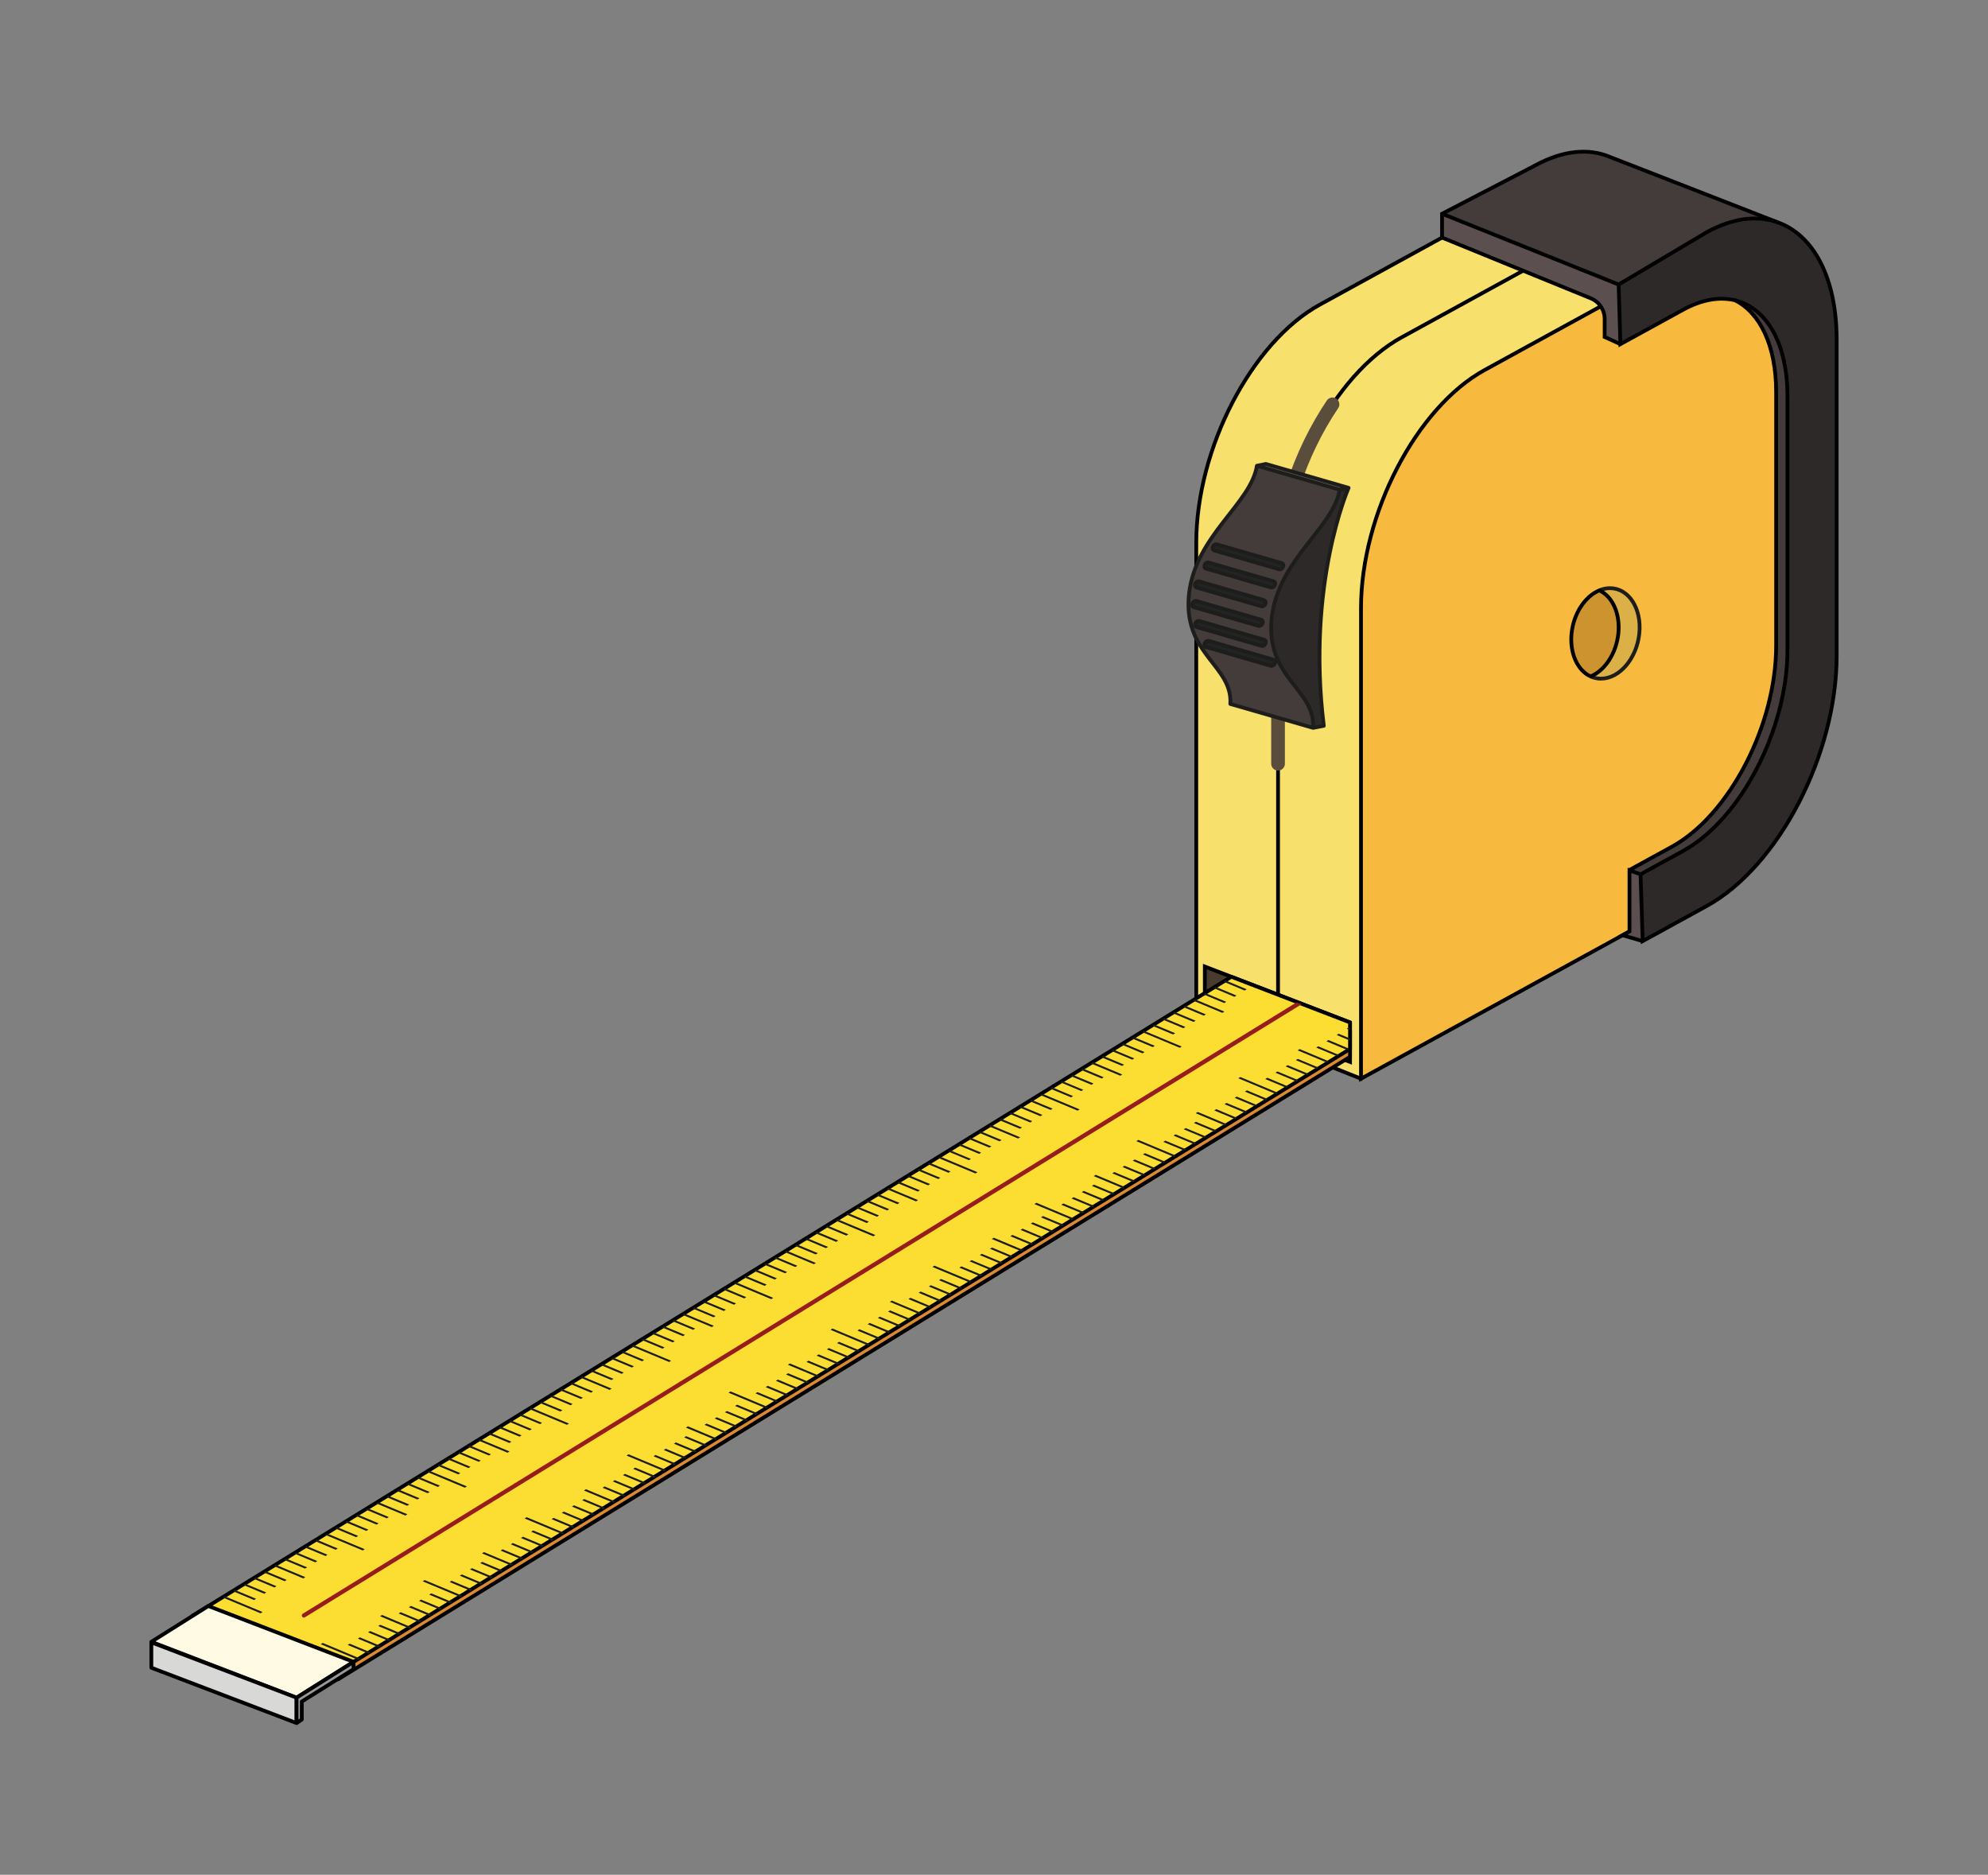 <svg xmlns="http://www.w3.org/2000/svg" width="209.3pt" height="263.187" viewBox="0 0 209.3 197.39" class="displayed_equation">
  <rect x="0" y="0" width="209.3" height="197.39" fill="#808080" stroke="none"/>
  <defs>
    <clipPath id="svg137184918571tikz_00002a">
      <path d="M 120 15.734 L 193 15.734 L 193 120 L 120 120 Z M 120 15.734" />
    </clipPath>
    <clipPath id="svg137184918571tikz_00002b">
      <path d="M 137 19 L 193.566 19 L 193.566 120 L 137 120 Z M 137 19" />
    </clipPath>
    <clipPath id="svg137184918571tikz_00002c">
      <path d="M 128 15.734 L 184 15.734 L 184 111 L 128 111 Z M 128 15.734" />
    </clipPath>
    <clipPath id="svg137184918571tikz_00002d">
      <path d="M 170 23 L 193.566 23 L 193.566 100 L 170 100 Z M 170 23" />
    </clipPath>
    <clipPath id="svg137184918571tikz_00002e">
      <path d="M 151 15.734 L 188 15.734 L 188 30 L 151 30 Z M 151 15.734" />
    </clipPath>
    <clipPath id="svg137184918571tikz_00002f">
      <path d="M 164 17 L 193.566 17 L 193.566 105 L 164 105 Z M 164 17" />
    </clipPath>
    <clipPath id="svg137184918571tikz_00002g">
      <path d="M 146 15.734 L 193 15.734 L 193 42 L 146 42 Z M 146 15.734" />
    </clipPath>
    <clipPath id="svg137184918571tikz_00002h">
      <path d="M 15.734 169 L 38 169 L 38 179 L 15.734 179 Z M 15.734 169" />
    </clipPath>
    <clipPath id="svg137184918571tikz_00002i">
      <path d="M 15.734 168 L 38 168 L 38 179 L 15.734 179 Z M 15.734 168" />
    </clipPath>
    <clipPath id="svg137184918571tikz_00002j">
      <path d="M 15.734 172 L 32 172 L 32 181.652 L 15.734 181.652 Z M 15.734 172" />
    </clipPath>
    <clipPath id="svg137184918571tikz_00002k">
      <path d="M 31 174 L 38 174 L 38 181.652 L 31 181.652 Z M 31 174" />
    </clipPath>
  </defs>
  <path d="M 187.188 25.773 L 169.664 18.793 C 169.391 18.66 169.102 18.547 168.809 18.453 L 168.797 18.449 C 166.793 17.809 164.422 18.105 161.879 19.5 L 138.961 32.07 C 131.773 36.012 125.945 47.238 125.945 57.145 L 125.945 106.68 L 143.289 113.57 L 154.594 90.969 L 161.879 86.973 C 169.062 83.031 174.891 71.805 174.891 61.898 L 174.891 50.371 Z M 187.188 25.773" fill="#f7e06b" />
  <g clip-path="url(#svg137184918571tikz_00002a)">
    <path d="M 1871.875 1716.166 L 1696.641 1785.97 C 1693.906 1787.298 1691.016 1788.431 1688.086 1789.369 L 1687.969 1789.408 C 1667.93 1795.814 1644.219 1792.845 1618.789 1778.9 L 1389.609 1653.197 C 1317.734 1613.783 1259.453 1501.517 1259.453 1402.455 L 1259.453 907.103 L 1432.891 838.197 L 1545.938 1064.213 L 1618.789 1104.173 C 1690.625 1143.588 1748.906 1255.853 1748.906 1354.916 L 1748.906 1470.189 Z M 1871.875 1716.166" transform="matrix(.1 0 0 -.1 0 197.39)" fill="none" stroke-width="3.969" stroke="#000" stroke-miterlimit="10" />
  </g>
  <path d="M 179.223 93.859 L 143.289 113.57 L 143.289 64.035 C 143.289 54.129 149.117 42.902 156.301 38.961 L 179.223 26.387 C 186.406 22.445 192.23 27.281 192.23 37.188 L 192.23 68.785 C 192.23 78.695 186.406 89.922 179.223 93.859 Z M 179.223 93.859" fill="#f7b93e" />
  <g clip-path="url(#svg137184918571tikz_00002b)">
    <path d="M 1792.227 1035.306 L 1432.891 838.197 L 1432.891 1333.548 C 1432.891 1432.611 1491.172 1544.877 1563.008 1584.291 L 1792.227 1710.033 C 1864.062 1749.447 1922.305 1701.088 1922.305 1602.025 L 1922.305 1286.048 C 1922.305 1186.947 1864.062 1074.681 1792.227 1035.306 Z M 1792.227 1035.306" transform="matrix(.1 0 0 -.1 0 197.39)" fill="none" stroke-width="3.969" stroke="#000" stroke-miterlimit="10" />
  </g>
  <g clip-path="url(#svg137184918571tikz_00002c)">
    <path d="M 1345.547 926.83 L 1345.547 1368.002 C 1345.547 1467.064 1403.789 1579.33 1475.664 1618.744 L 1704.844 1744.447 C 1731.719 1759.173 1756.641 1761.673 1777.383 1753.783" transform="matrix(.1 0 0 -.1 0 197.39)" fill="none" stroke-width="3.969" stroke="#000" stroke-miterlimit="10" />
  </g>
  <path d="M 1421.328 855.853 L 1268.477 914.72 L 1268.477 956.244 L 1421.328 897.416 Z M 1421.328 855.853" transform="matrix(.1 0 0 -.1 0 197.39)" fill="#493b2e" stroke-width="3.969" stroke="#000" stroke-miterlimit="10" />
  <path d="M 356.055 205.892 L 203.164 264.759 L 1296.367 937.22 L 1421.328 889.134 L 1421.328 861.205 Z M 356.055 205.892" transform="matrix(.1 0 0 -.1 0 197.39)" fill="#db8a33" stroke-width="3.969" stroke-linecap="round" stroke-linejoin="round" stroke="#000" stroke-miterlimit="10" />
  <path d="M 356.055 214.213 L 203.164 273.041 L 1296.367 945.502 L 1421.328 897.416 L 1421.328 869.486 Z M 356.055 214.213" transform="matrix(.1 0 0 -.1 0 197.39)" fill="#fcde32" stroke-width="3.969" stroke-linecap="round" stroke-linejoin="round" stroke="#000" stroke-miterlimit="10" />
  <path d="M 356.055 214.213 L 203.164 273.041 L 203.164 264.759 L 356.055 205.892 Z M 356.055 214.213" transform="matrix(.1 0 0 -.1 0 197.39)" fill="#db8a33" stroke-width="3.969" stroke-linecap="round" stroke-linejoin="round" stroke="#000" stroke-miterlimit="10" />
  <path d="M 31.996 170.309 C 31.922 170.309 31.848 170.27 31.805 170.203 C 31.742 170.098 31.773 169.961 31.879 169.898 L 136.5 105.539 L 137.023 105.742 L 32.109 170.273 C 32.074 170.297 32.035 170.309 31.996 170.309 Z M 31.996 170.309" fill="#991c1c" />
  <path d="M130.586 113.398L134.555 115.055 134.34 115.188 130.371 113.527zM119.852 120.016L123.82 121.676 123.605 121.809 119.637 120.148zM109.117 126.637L113.086 128.297 112.871 128.43 108.902 126.77zM98.383 133.258L102.352 134.914 102.137 135.047 98.168 133.391zM87.648 139.875L91.617 141.535 91.402 141.668 87.434 140.008zM76.914 146.496L80.883 148.156 80.668 148.289 76.699 146.629zM66.18 153.117L70.148 154.777 69.934 154.91 65.965 153.25zM55.449 159.738L59.418 161.398 59.203 161.527 55.23 159.871zM44.711 166.359L48.684 168.016 48.469 168.148 44.496 166.488zM33.98 172.977L37.949 174.637 37.734 174.77 33.766 173.109zM133.422 113.473L135.629 114.395 135.414 114.527 133.207 113.605zM138.789 110.164L140.996 111.086 140.781 111.215 138.574 110.293zM134.496 112.812L136.699 113.73 136.484 113.863 134.281 112.941zM139.863 109.5L142.066 110.422 141.852 110.555 139.648 109.633zM135.57 112.148L137.773 113.07 137.559 113.203 135.355 112.281zM140.938 108.84L142.133 109.34 142.133 109.562 140.723 108.969zM136.641 111.488L138.848 112.41 138.633 112.539 136.426 111.617zM142.008 108.176L142.133 108.23 142.133 108.477 141.797 108.309zM136.836 110.457L139.922 111.746 139.707 111.879 136.617 110.586zM122.688 120.094L124.895 121.016 124.68 121.145 122.473 120.223zM128.055 116.781L130.262 117.703 130.047 117.836 127.84 116.914zM123.762 119.43L125.969 120.352 125.754 120.484 123.547 119.562zM129.129 116.121L131.336 117.043 131.117 117.176 128.914 116.254zM124.836 118.77L127.039 119.691 126.824 119.82 124.621 118.898zM130.203 115.457L132.406 116.379 132.191 116.512 129.988 115.59zM125.91 118.105L128.113 119.027 127.898 119.16 125.695 118.238zM131.277 114.797L133.48 115.719 133.266 115.852 131.062 114.93zM126.102 117.074L129.188 118.367 128.973 118.5 125.887 117.207zM111.953 126.711L114.16 127.633 113.945 127.766 111.738 126.844zM117.32 123.402L119.527 124.324 119.312 124.457 117.105 123.535zM113.027 126.051L115.234 126.973 115.02 127.105 112.812 126.184zM118.395 122.738L120.602 123.66 120.387 123.793 118.18 122.871zM114.102 125.387L116.305 126.309 116.09 126.441 113.887 125.52zM119.469 122.078L121.672 123 121.461 123.133 119.254 122.211zM115.176 124.727L117.379 125.648 117.164 125.781 114.961 124.859zM120.539 121.414L122.746 122.34 122.531 122.469 120.328 121.547zM115.367 123.695L118.453 124.984 118.238 125.117 115.152 123.828zM101.219 133.332L103.426 134.254 103.211 134.387 101.004 133.465zM106.586 130.023L108.793 130.945 108.578 131.078 106.371 130.156zM102.293 132.672L104.496 133.594 104.285 133.723 102.078 132.801zM107.66 129.359L109.867 130.281 109.652 130.414 107.445 129.492zM103.367 132.008L105.57 132.93 105.359 133.062 103.152 132.141zM108.734 128.699L110.941 129.621 110.727 129.754 108.52 128.832zM104.441 131.348L106.645 132.27 106.43 132.402 104.227 131.48zM109.809 128.035L112.012 128.957 111.797 129.09 109.594 128.168zM104.633 130.316L107.719 131.605 107.504 131.738 104.418 130.449zM90.484 139.953L92.691 140.875 92.477 141.008 90.273 140.086zM95.852 136.641L98.059 137.562 97.844 137.695 95.641 136.773zM91.559 139.289L93.766 140.211 93.551 140.344 91.344 139.422zM96.926 135.98L99.133 136.902 98.918 137.035 96.711 136.113zM92.633 138.629L94.84 139.551 94.625 139.684 92.418 138.762zM98 135.316L100.203 136.238 99.992 136.371 97.785 135.449zM93.707 137.965L95.91 138.887 95.695 139.02 93.492 138.098zM99.074 134.656L101.277 135.578 101.062 135.711 98.859 134.789zM93.898 136.938L96.984 138.227 96.77 138.359 93.684 137.066zM79.754 146.574L81.957 147.496 81.742 147.625 79.539 146.703zM85.117 143.262L87.324 144.184 87.109 144.316 84.906 143.395zM80.824 145.91L83.031 146.832 82.816 146.965 80.609 146.043zM86.191 142.602L88.398 143.523 88.184 143.656 85.977 142.734zM81.898 145.25L84.105 146.172 83.891 146.305 81.684 145.383zM87.266 141.938L89.473 142.859 89.258 142.992 87.051 142.07zM82.973 144.586L85.18 145.508 84.965 145.641 82.758 144.719zM88.34 141.277L90.543 142.199 90.328 142.332 88.125 141.41zM83.164 143.555L86.25 144.848 86.035 144.98 82.949 143.688zM69.02 153.191L71.223 154.113 71.008 154.246 68.805 153.324zM74.387 149.883L76.59 150.805 76.375 150.938 74.172 150.016zM70.094 152.531L72.297 153.453 72.082 153.586 69.879 152.664zM75.457 149.219L77.664 150.141 77.449 150.273 75.242 149.352zM71.164 151.867L73.371 152.789 73.156 152.922 70.949 152zM76.531 148.559L78.738 149.48 78.523 149.613 76.316 148.691zM72.238 151.207L74.445 152.129 74.23 152.262 72.023 151.34zM77.605 147.895L79.812 148.816 79.598 148.949 77.391 148.027zM72.43 150.176L75.516 151.465 75.301 151.598 72.215 150.309zM58.285 159.812L60.488 160.734 60.273 160.867 58.07 159.945zM63.652 156.504L65.855 157.426 65.641 157.559 63.438 156.637zM59.355 159.152L61.562 160.074 61.348 160.207 59.145 159.285zM64.723 155.84L66.93 156.762 66.715 156.895 64.512 155.973zM60.43 158.488L62.637 159.41 62.422 159.543 60.215 158.621zM65.797 155.18L68.004 156.102 67.789 156.234 65.582 155.312zM61.504 157.828L63.711 158.75 63.496 158.883 61.289 157.961zM66.871 154.516L69.078 155.438 68.863 155.57 66.656 154.648zM61.695 156.797L64.781 158.086 64.566 158.219 61.48 156.93zM47.551 166.434L49.758 167.355 49.539 167.488 47.336 166.566zM52.918 163.121L55.121 164.043 54.906 164.176 52.703 163.254zM48.625 165.77L50.828 166.691 50.613 166.824 48.41 165.902zM53.988 162.461L56.195 163.383 55.98 163.516 53.777 162.594zM49.695 165.109L51.902 166.031 51.688 166.164 49.48 165.242zM55.062 161.797L57.27 162.719 57.055 162.852 54.848 161.93zM50.77 164.445L52.977 165.367 52.762 165.5 50.555 164.578zM56.137 161.137L58.344 162.059 58.129 162.191 55.922 161.27zM50.961 163.418L54.051 164.707 53.836 164.84 50.746 163.547zM36.816 173.055L39.023 173.977 38.805 174.109 36.602 173.188zM42.184 169.742L44.391 170.664 44.172 170.797 41.969 169.875zM37.891 172.391L40.094 173.312 39.879 173.445 37.676 172.523zM43.258 169.082L45.461 170.004 45.246 170.137 43.043 169.215zM38.965 171.73L41.168 172.652 40.953 172.785 38.75 171.863zM44.332 168.418L46.535 169.34 46.32 169.473 44.117 168.551zM40.035 171.066L42.242 171.988 42.027 172.121 39.82 171.199zM45.402 167.758L47.609 168.68 47.395 168.812 45.188 167.891zM40.227 170.035L43.316 171.328 43.102 171.461 40.012 170.168zM27.434 169.859L23.461 168.199 23.676 168.066 27.648 169.727zM38.188 163.242L34.215 161.582 34.43 161.453 38.402 163.109zM48.938 156.629L44.965 154.969 45.18 154.836 49.156 156.496zM59.691 150.012L55.719 148.352 55.934 148.219 59.906 149.879zM70.445 143.398L66.469 141.738 66.684 141.605 70.656 143.266zM81.195 136.781L77.223 135.121 77.438 134.988 81.41 136.648zM91.945 130.164L87.973 128.504 88.191 128.371 92.164 130.031zM102.699 123.551L98.727 121.891 98.941 121.758 102.914 123.418zM113.453 116.934L109.48 115.273 109.695 115.141 113.664 116.801zM124.203 110.316L120.23 108.656 120.445 108.527 124.418 110.188zM35.344 163.168L33.141 162.246 33.355 162.113 35.562 163.035zM29.969 166.477L27.762 165.551 27.977 165.422 30.184 166.344zM34.27 163.828L32.062 162.906 32.277 162.773 34.484 163.695zM28.895 167.137L26.688 166.215 26.902 166.082 29.109 167.004zM33.195 164.492L30.988 163.566 31.203 163.438 33.41 164.359zM27.82 167.797L25.613 166.875 25.828 166.742 28.035 167.664zM32.121 165.152L29.914 164.23 30.129 164.098 32.336 165.02zM26.742 168.461L24.535 167.535 24.754 167.406 26.961 168.328zM31.93 166.184L28.84 164.891 29.055 164.758 32.145 166.051zM46.098 156.551L43.891 155.629 44.105 155.496 46.312 156.418zM40.723 159.859L38.516 158.938 38.73 158.805 40.938 159.727zM45.023 157.211L42.816 156.289 43.031 156.16 45.238 157.082zM39.648 160.52L37.441 159.598 37.656 159.465 39.863 160.387zM43.949 157.875L41.738 156.953 41.957 156.82 44.164 157.742zM38.57 161.184L36.363 160.262 36.578 160.129 38.785 161.051zM42.871 158.535L40.664 157.613 40.879 157.48 43.09 158.402zM37.496 161.844L35.289 160.922 35.504 160.789 37.711 161.711zM42.68 159.566L39.59 158.277 39.805 158.145 42.895 159.434zM56.852 149.938L54.645 149.012 54.859 148.883 57.066 149.805zM51.473 153.242L49.266 152.32 49.48 152.188 51.688 153.113zM55.773 150.598L53.566 149.676 53.781 149.543 55.988 150.465zM50.398 153.906L48.191 152.984 48.406 152.852 50.613 153.773zM54.699 151.258L52.492 150.336 52.707 150.203 54.914 151.125zM49.324 154.566L47.117 153.645 47.332 153.512 49.539 154.434zM53.625 151.922L51.418 151 51.633 150.867 53.84 151.789zM48.25 155.227L46.043 154.305 46.258 154.172 48.465 155.098zM53.434 152.949L50.344 151.66 50.559 151.527 53.648 152.82zM67.602 143.32L65.395 142.398 65.609 142.266 67.816 143.188zM62.227 146.629L60.02 145.707 60.234 145.574 62.441 146.496zM66.527 143.98L64.32 143.059 64.535 142.926 66.742 143.848zM61.152 147.289L58.945 146.367 59.16 146.234 61.367 147.156zM65.453 144.645L63.246 143.723 63.461 143.59 65.668 144.512zM60.074 147.953L57.867 147.027 58.082 146.898 60.289 147.82zM64.375 145.305L62.168 144.383 62.383 144.25 64.59 145.172zM59 148.613L56.793 147.691 57.008 147.559 59.215 148.48zM64.184 146.336L61.094 145.043 61.309 144.914 64.398 146.203zM78.355 136.703L76.148 135.781 76.363 135.648 78.57 136.574zM72.977 140.012L70.77 139.09 70.984 138.957 73.191 139.879zM77.277 137.367L75.074 136.445 75.285 136.312 77.492 137.234zM71.902 140.676L69.695 139.754 69.91 139.621 72.117 140.543zM76.203 138.027L73.996 137.105 74.211 136.973 76.418 137.895zM70.828 141.336L68.621 140.414 68.836 140.281 71.043 141.203zM75.129 138.688L72.922 137.766 73.137 137.637 75.344 138.559zM69.754 141.996L67.547 141.074 67.762 140.941 69.969 141.863zM74.938 139.719L71.848 138.43 72.062 138.297 75.152 139.586zM89.105 130.09L86.898 129.168 87.113 129.035 89.32 129.957zM83.73 133.398L81.523 132.473 81.738 132.344 83.945 133.266zM88.031 130.75L85.824 129.828 86.039 129.695 88.246 130.617zM82.656 134.059L80.449 133.137 80.664 133.004 82.871 133.926zM86.957 131.414L84.75 130.488 84.965 130.355 87.172 131.281zM81.582 134.719L79.371 133.797 79.586 133.664 81.793 134.586zM85.879 132.074L83.676 131.152 83.891 131.02 86.098 131.941zM80.504 135.383L78.297 134.461 78.512 134.328 80.719 135.25zM85.688 133.105L82.598 131.812 82.812 131.68 85.902 132.973zM99.859 123.473L97.652 122.551 97.867 122.418 100.074 123.34zM94.484 126.781L92.277 125.859 92.488 125.727 94.699 126.648zM98.781 124.137L96.578 123.211 96.793 123.082 98.996 124.004zM93.406 127.441L91.199 126.52 91.414 126.387 93.621 127.309zM97.707 124.797L95.5 123.875 95.715 123.742 97.922 124.664zM92.332 128.105L90.125 127.184 90.34 127.051 92.547 127.973zM96.633 125.457L94.426 124.535 94.641 124.402 96.848 125.324zM91.258 128.766L89.051 127.844 89.266 127.711 91.473 128.633zM96.441 126.488L93.352 125.195 93.566 125.066 96.656 126.355zM110.609 116.859L108.402 115.938 108.617 115.805 110.824 116.727zM105.234 120.164L103.027 119.242 103.242 119.109 105.449 120.031zM109.535 117.52L107.328 116.598 107.543 116.465 109.75 117.387zM104.16 120.828L101.953 119.906 102.168 119.773 104.375 120.695zM108.461 118.18L106.254 117.258 106.469 117.125 108.676 118.047zM103.086 121.488L100.879 120.566 101.094 120.434 103.301 121.355zM107.387 118.844L105.18 117.922 105.395 117.789 107.602 118.711zM102.008 122.148L99.801 121.227 100.016 121.098 102.223 122.02zM107.191 119.871L104.102 118.582 104.316 118.449 107.406 119.742zM121.363 110.242L119.156 109.32 119.371 109.188 121.578 110.109zM115.988 113.551L113.777 112.629 113.996 112.496 116.199 113.418zM120.289 110.902L118.078 109.98 118.297 109.848 120.504 110.77zM114.91 114.211L112.703 113.289 112.922 113.156 115.129 114.078zM119.215 111.566L117.004 110.645 117.219 110.512 119.426 111.434zM113.836 114.871L111.629 113.949 111.844 113.82 114.051 114.742zM118.137 112.227L115.93 111.305 116.145 111.172 118.352 112.094zM112.762 115.535L110.555 114.613 110.77 114.48 112.977 115.402zM117.945 113.258L114.855 111.965 115.07 111.832 118.16 113.125zM126.738 106.934L124.531 106.012 124.746 105.879 126.953 106.801zM131.039 104.289L128.832 103.367 129.047 103.234 131.254 104.156zM125.664 107.598L123.457 106.672 123.672 106.543 125.879 107.465zM129.965 104.949L127.758 104.027 127.973 103.895 130.18 104.816zM124.59 108.258L122.383 107.336 122.598 107.203 124.805 108.125zM128.891 105.609L126.684 104.688 126.898 104.559 129.105 105.48zM123.512 108.918L121.305 107.996 121.52 107.863 123.73 108.785zM128.695 106.641L125.605 105.352 125.82 105.219 128.91 106.508zM128.695 106.641" fill="#1d1d1b" />
  <path d="M 1345.547 1169.838 L 1345.547 1368.002 C 1345.547 1429.916 1368.281 1496.986 1402.891 1548.197" transform="matrix(.1 0 0 -.1 0 197.39)" fill="none" stroke-width="14.409" stroke-linecap="round" stroke-linejoin="round" stroke="#5b4d3b" stroke-miterlimit="10" />
  <path d="M 141.98 51.363 C 141.98 51.363 137.52 61.469 139.371 76.418 L 138.242 76.633 C 138.504 72.555 133.199 71.41 133.895 65.027 C 134.598 58.871 140.398 55.562 141.039 51.555 Z M 141.98 51.363" fill="#2d2929" />
  <path d="M 141.98 51.363 L 141.039 51.555 L 132.332 49.035 L 133.27 48.848 Z M 141.98 51.363" fill="#7a6969" />
  <path d="M 132.332 49.035 L 141.039 51.555 C 140.398 55.562 134.598 58.871 133.895 65.027 C 133.199 71.41 138.5 72.555 138.242 76.633 L 129.531 74.117 C 129.789 70.039 124.488 68.895 125.184 62.512 C 125.887 56.355 131.688 53.051 132.332 49.035 Z M 132.332 49.035" fill="#443b3b" />
  <path d="M1382.422 1207.572C1385.039 1248.353 1331.992 1259.798 1338.945 1323.627M1338.945 1323.627C1345.977 1385.189 1403.984 1418.275 1410.391 1458.353M1295.312 1232.728C1297.891 1273.509 1244.883 1284.955 1251.836 1348.783M1251.836 1348.783C1258.867 1410.345 1316.875 1443.392 1323.32 1483.548" transform="matrix(.1 0 0 -.1 0 197.39)" fill="none" stroke-width="3.969" stroke="#1d1d1b" stroke-miterlimit="10" />
  <path d="M1419.805 1460.267L1332.695 1485.423 1323.32 1483.548 1410.391 1458.353 1419.805 1460.267C1419.805 1460.267 1375.195 1359.213 1393.711 1209.72L1382.422 1207.572M1382.422 1207.572L1295.312 1232.728" transform="matrix(.1 0 0 -.1 0 197.39)" fill="none" stroke-width="3.969" stroke-linecap="round" stroke-linejoin="round" stroke="#1d1d1b" stroke-miterlimit="10" />
  <path d="M1346.523 1374.603L1278.32 1394.369C1276.797 1394.798 1276.133 1396.517 1276.914 1398.197L1277.031 1398.509C1277.773 1400.189 1279.648 1401.166 1281.172 1400.736L1349.414 1380.97C1350.938 1380.541 1351.562 1378.783 1350.82 1377.103L1350.703 1376.83C1349.922 1375.15 1348.086 1374.134 1346.523 1374.603zM1337.969 1355.463L1269.766 1375.228C1268.203 1375.658 1267.578 1377.377 1268.359 1379.056L1268.438 1379.369C1269.219 1381.048 1271.055 1382.025 1272.617 1381.595L1340.82 1361.83C1342.383 1361.4 1343.008 1359.642 1342.266 1357.963L1342.148 1357.689C1341.367 1356.009 1339.492 1354.994 1337.969 1355.463zM1328.008 1335.58L1259.805 1355.345C1258.242 1355.775 1257.617 1357.533 1258.359 1359.213L1258.477 1359.486C1259.258 1361.166 1261.094 1362.181 1262.656 1361.713L1330.859 1341.986C1332.383 1341.517 1333.047 1339.798 1332.266 1338.119L1332.148 1337.845C1331.406 1336.127 1329.531 1335.111 1328.008 1335.58zM1324.961 1314.955L1256.719 1334.72C1255.195 1335.15 1254.57 1336.908 1255.312 1338.588L1255.43 1338.861C1256.172 1340.541 1258.047 1341.556 1259.609 1341.127L1327.812 1321.361C1329.336 1320.892 1329.961 1319.173 1329.219 1317.494L1329.102 1317.22C1328.359 1315.502 1326.484 1314.525 1324.961 1314.955zM1328.086 1293.939L1259.883 1313.705C1258.32 1314.134 1257.695 1315.853 1258.477 1317.533L1258.594 1317.845C1259.336 1319.525 1261.211 1320.502 1262.734 1320.072L1330.977 1300.306C1332.5 1299.877 1333.125 1298.158 1332.383 1296.439L1332.266 1296.166C1331.484 1294.486 1329.648 1293.47 1328.086 1293.939zM1337.969 1272.923L1269.766 1292.689C1268.203 1293.158 1267.578 1294.877 1268.359 1296.556L1268.438 1296.83C1269.219 1298.509 1271.055 1299.525 1272.617 1299.095L1340.82 1279.33C1342.383 1278.9 1343.008 1277.142 1342.266 1275.463L1342.148 1275.189C1341.367 1273.509 1339.492 1272.494 1337.969 1272.923zM1337.969 1272.923" transform="matrix(.1 0 0 -.1 0 197.39)" fill="#232323" stroke-width="3.969" stroke="#1d1d1b" stroke-miterlimit="10" />
  <g clip-path="url(#svg137184918571tikz_00002d)">
    <path d="M 187.164 23.41 C 190.898 24.73 193.367 29.195 193.367 35.805 L 193.367 69.023 C 193.367 79.441 187.242 91.242 179.688 95.387 L 172.945 99.086 L 172.719 92.051 L 177.199 89.594 C 183.27 86.262 188.188 76.781 188.188 68.418 L 188.188 41.734 C 188.188 36.117 185.973 32.434 182.68 31.621 C 181.066 31.227 179.195 31.52 177.199 32.613 L 170.598 36.234 L 170.414 29.957 L 179.688 24.449 C 182.445 22.934 185.016 22.652 187.164 23.41 Z M 187.164 23.41" fill="#2d2929" />
  </g>
  <path d="M 188.188 41.734 L 188.188 68.418 C 188.188 76.781 183.27 86.262 177.199 89.594 L 172.719 92.051 L 171.555 91.641 L 171.535 91.605 L 176.008 89.152 C 182.078 85.82 186.996 76.344 186.996 67.977 L 186.996 41.293 C 186.996 36.387 185.305 32.953 182.68 31.621 C 185.973 32.434 188.188 36.117 188.188 41.734 Z M 188.188 41.734" fill="#443b3b" />
  <g clip-path="url(#svg137184918571tikz_00002e)">
    <path d="M 169.469 16.512 L 187.164 23.41 C 185.016 22.652 182.445 22.934 179.688 24.449 L 170.414 29.957 L 151.82 22.508 L 161.637 17.414 C 164.551 15.816 167.25 15.59 169.469 16.512 Z M 169.469 16.512" fill="#443b3b" />
  </g>
  <path d="M172.719 92.051L172.945 99.086 170.82 98.469 171.555 98.066 171.555 91.641zM170.414 29.957L170.598 36.234 168.941 35.48 168.941 33.582C168.941 32.641 168.379 31.789 167.512 31.422L151.82 25.016 151.82 22.508zM170.414 29.957" fill="#5b4f4f" />
  <g clip-path="url(#svg137184918571tikz_00002f)">
    <path d="M 1826.797 1657.689 C 1859.727 1649.564 1881.875 1612.728 1881.875 1556.556 L 1881.875 1289.72 C 1881.875 1206.088 1832.695 1111.283 1771.992 1077.963 L 1727.188 1053.392 L 1729.453 983.041 L 1796.875 1020.033 C 1872.422 1061.478 1933.672 1179.486 1933.672 1283.666 L 1933.672 1615.853 C 1933.672 1681.947 1908.984 1726.595 1871.641 1739.798 C 1850.156 1747.377 1824.453 1744.564 1796.875 1729.408 L 1704.141 1674.33 L 1705.977 1611.556 L 1771.992 1647.767 C 1791.953 1658.705 1810.664 1661.634 1826.797 1657.689" transform="matrix(.1 0 0 -.1 0 197.39)" fill="none" stroke-width="3.969" stroke="#000" stroke-miterlimit="10" />
  </g>
  <path d="M 1826.797 1657.689 C 1853.047 1644.369 1869.961 1610.033 1869.961 1560.97 L 1869.961 1294.134 C 1869.961 1210.463 1820.781 1115.697 1760.078 1082.377 L 1715.352 1057.845 L 1715.273 1057.806" transform="matrix(.1 0 0 -.1 0 197.39)" fill="none" stroke-width="3.969" stroke="#000" stroke-miterlimit="10" />
  <g clip-path="url(#svg137184918571tikz_00002g)">
    <path d="M 1705.977 1611.556 L 1689.414 1619.095 L 1689.414 1638.08 C 1689.414 1647.494 1683.789 1656.009 1675.117 1659.681 L 1518.203 1723.744 L 1518.203 1748.822 L 1616.367 1799.759 C 1645.508 1815.736 1672.5 1818.002 1694.688 1808.783 L 1871.641 1739.798 L 1871.875 1739.681" transform="matrix(.1 0 0 -.1 0 197.39)" fill="none" stroke-width="3.969" stroke="#000" stroke-miterlimit="10" />
  </g>
  <path d="M1704.141 1674.33L1518.203 1748.822M1727.188 1053.392L1715.547 1057.494 1715.547 993.236 1708.203 989.212 1729.453 983.041" transform="matrix(.1 0 0 -.1 0 197.39)" fill="none" stroke-width="3.969" stroke="#000" stroke-miterlimit="10" />
  <g clip-path="url(#svg137184918571tikz_00002h)">
    <path d="M 21.93 169.09 L 37.219 174.973 L 31.223 178.742 L 15.934 172.859 Z M 21.93 169.09" fill="#fffae3" />
  </g>
  <g clip-path="url(#svg137184918571tikz_00002i)">
    <path d="M 219.297 283.002 L 372.188 224.173 L 312.227 186.478 L 159.336 245.306 Z M 219.297 283.002" transform="matrix(.1 0 0 -.1 0 197.39)" fill="none" stroke-width="3.969" stroke-linecap="round" stroke-linejoin="round" stroke="#000" stroke-miterlimit="10" />
  </g>
  <g clip-path="url(#svg137184918571tikz_00002j)">
    <path d="M 159.336 244.72 L 159.336 218.002 L 312.227 159.759 L 312.227 186.478 Z M 159.336 244.72" transform="matrix(.1 0 0 -.1 0 197.39)" fill="#d8d8d6" stroke-width="3.969" stroke-linecap="round" stroke-linejoin="round" stroke="#000" stroke-miterlimit="10" />
  </g>
  <g clip-path="url(#svg137184918571tikz_00002k)">
    <path d="M 372.188 216.478 L 372.188 224.173 L 312.227 186.478 L 312.227 159.759 L 317.734 163.431 L 317.734 182.416 Z M 372.188 216.478" transform="matrix(.1 0 0 -.1 0 197.39)" fill="#999" stroke-width="3.969" stroke-linecap="round" stroke-linejoin="round" stroke="#000" stroke-miterlimit="10" />
  </g>
  <path d="M 169.504 61.926 C 171.477 61.926 172.855 64.059 172.59 66.691 C 172.324 69.32 170.516 71.453 168.547 71.453 C 168.16 71.453 167.797 71.371 167.465 71.219 C 168.957 70.598 170.168 68.805 170.383 66.691 C 170.594 64.574 169.742 62.777 168.379 62.16 C 168.738 62.008 169.117 61.926 169.504 61.926 Z M 169.504 61.926" fill="#dbb046" />
  <path d="M 168.379 62.16 C 169.742 62.777 170.594 64.574 170.383 66.691 C 170.168 68.805 168.957 70.598 167.465 71.219 C 166.098 70.602 165.246 68.805 165.457 66.691 C 165.672 64.574 166.887 62.777 168.379 62.16 Z M 168.379 62.16" fill="#cc932e" />
  <path d="M 1683.789 1352.298 C 1687.383 1353.822 1691.172 1354.642 1695.039 1354.642 C 1714.766 1354.642 1728.555 1333.314 1725.898 1306.986 C 1723.242 1280.697 1705.156 1259.369 1685.469 1259.369 C 1681.602 1259.369 1677.969 1260.189 1674.648 1261.713" transform="matrix(.1 0 0 -.1 0 197.39)" fill="none" stroke-width="3.969" stroke="#1d1d1b" stroke-miterlimit="10" />
  <path d="M 1683.789 1352.298 C 1697.422 1346.127 1705.938 1328.158 1703.828 1306.986 C 1701.68 1285.853 1689.57 1267.923 1674.648 1261.713 C 1660.977 1267.884 1652.461 1285.853 1654.57 1306.986 C 1656.719 1328.158 1668.867 1346.127 1683.789 1352.298 Z M 1683.789 1352.298" transform="matrix(.1 0 0 -.1 0 197.39)" fill="none" stroke-width="3.969" stroke="#000" stroke-miterlimit="10" />
</svg>